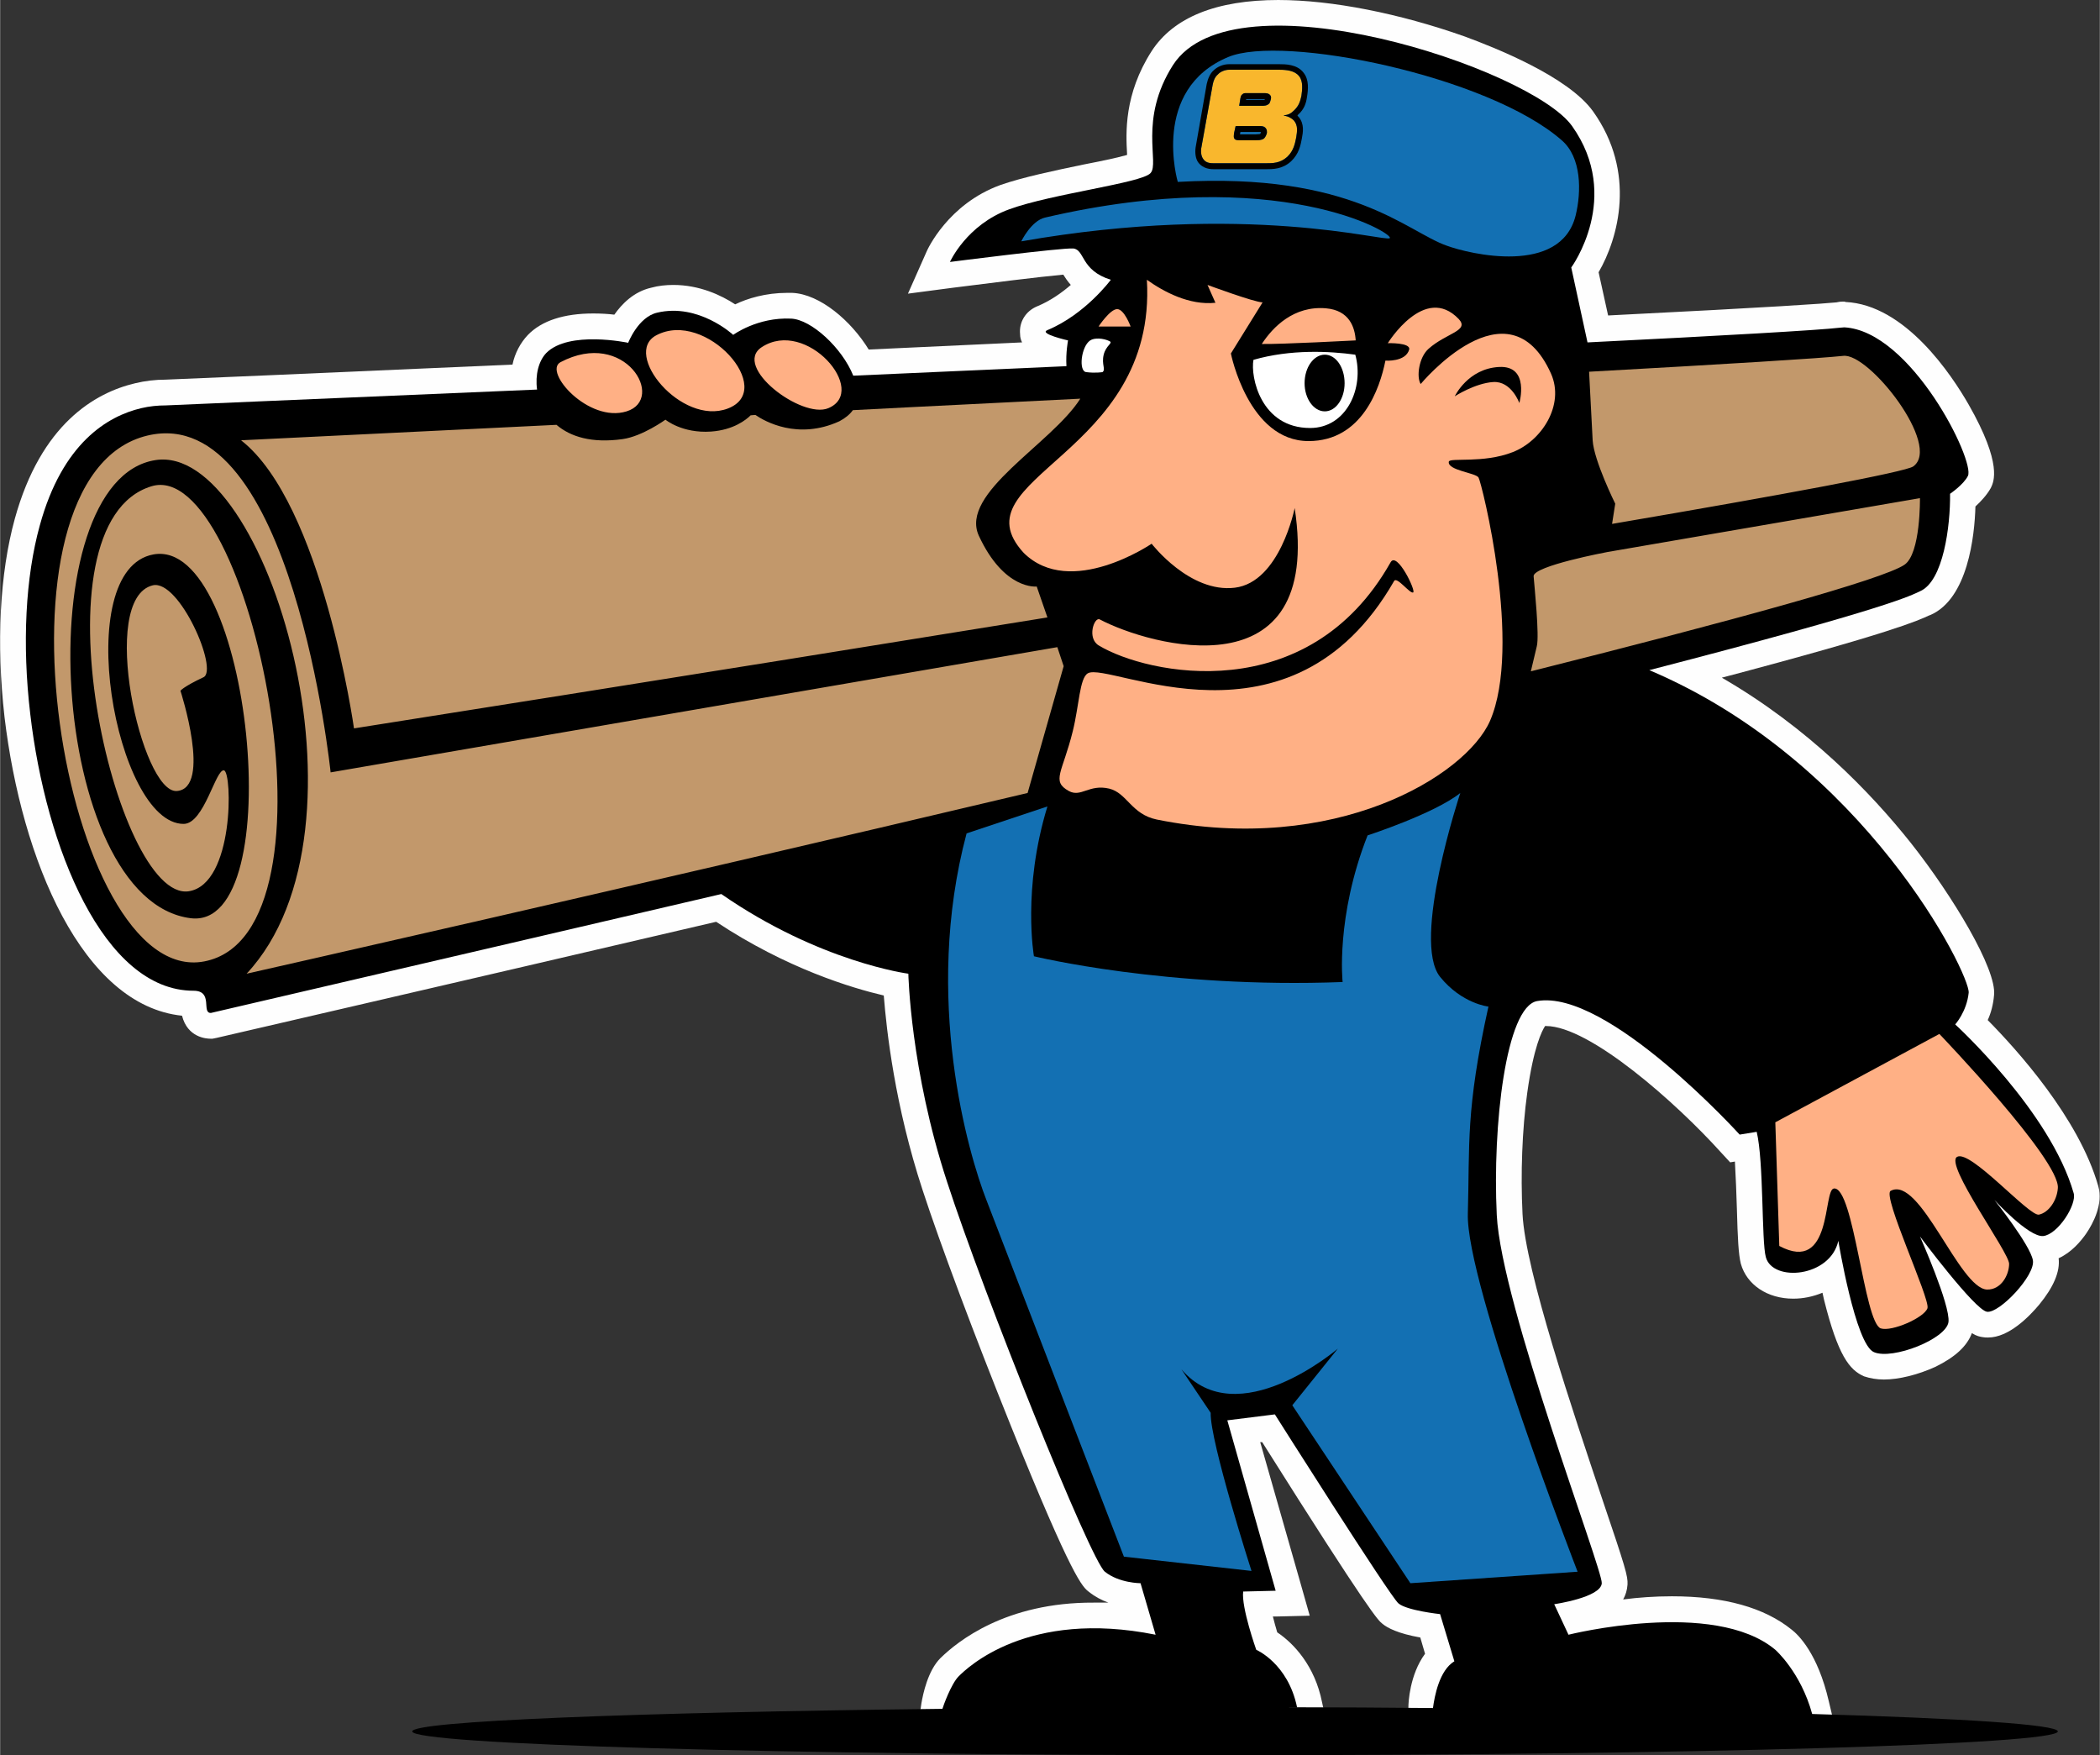 <?xml version="1.0" encoding="UTF-8"?> <svg xmlns="http://www.w3.org/2000/svg" width="353" height="295" shape-rendering="geometricPrecision" text-rendering="geometricPrecision" image-rendering="optimizeQuality" fill-rule="evenodd" clip-rule="evenodd" viewBox="0 0 5299 4429"><rect x="0" y="0" width="5299" height="4429" fill="#333333" stroke="none"/> <g fill-rule="nonzero"> <path fill="#FEFEFE" d="M3226 0c-157 0-265 44-320 129-70 109-65 207-62 259v3c-28 8-73 17-109 24-72 15-154 32-211 52-132 48-184 163-186 168l-47 106 114-15c86-11 222-28 278-33 5 8 11 17 19 26-22 19-51 40-85 54-29 12-46 40-43 70 0 8 2 15 5 21-130 6-259 12-387 18-44-72-123-140-193-143h-13c-54 0-100 14-131 29-35-23-90-49-156-49-19 0-38 2-56 7-44 10-74 41-93 68-16-2-34-3-53-3-74 0-130 18-165 54-19 20-33 46-39 75-493 22-852 37-876 38-25 0-51 3-76 9-102 24-238 103-304 342-38 138-47 315-26 500 43 362 197 728 448 754 14 55 61 58 72 58h5l5-1 5-1c12-3 589-136 1261-293 178 118 342 167 423 186 7 88 28 278 98 491 44 135 131 367 222 593 157 390 182 409 198 421 15 12 32 21 49 27h-37c-222-1-344 98-387 140-32 32-44 91-48 114l-11 75h1039l-17-78c-18-91-71-148-113-176-4-14-8-27-11-40h9l84-2-23-81-102-357h5c274 435 293 450 303 458 13 11 40 25 96 35l12 41c-39 53-42 124-42 134l-2 66h1082l-19-80c-28-121-77-168-94-181-68-55-169-84-302-84-43 0-85 3-123 8 6-11 10-23 11-38 1-21-5-42-64-216-72-215-194-575-201-719-5-101-1-213 12-306 16-115 37-156 45-168h2c111 0 330 195 441 318l24 26 12-2c2 37 4 81 5 119 2 75 4 115 10 139 15 53 67 88 132 88 25 0 50-5 74-15 1 6 3 12 4 18 35 140 64 177 101 193 15 5 32 8 50 8 38 0 86-12 130-32 49-24 80-52 92-85 13 8 21 9 27 10 5 1 9 1 14 1 52 0 103-52 129-83 36-44 53-83 49-117 33-15 57-44 70-63 17-25 43-74 30-119-49-172-206-345-279-419 8-17 14-39 16-63 7-65-104-250-210-384-101-127-259-291-477-417 428-113 495-144 523-157 1 0 2-1 3-1 95-41 112-200 114-274 14-13 29-29 39-47 7-15 30-59-56-210-43-75-160-252-311-259-1-1-3-1-5-1-8 0-14 1-18 2-30 3-155 12-576 33l-24-109c50-86 96-252-14-406-63-88-248-161-324-189-164-58-335-92-470-92v65V0z"></path> <path d="M5193 4369c0 33-929 60-2076 60s-2077-27-2077-60c0-26 556-48 1338-57 2-7 22-63 41-82 21-21 174-170 497-105l-38-130s-54 0-90-29c-36-28-305-697-398-983-93-283-98-526-98-526s-224-29-472-201c-702 164-1281 298-1288 300-25 1 7-56-44-56-227 0-373-362-412-698-21-177-12-346 24-476 57-208 171-276 256-296 21-5 42-7 62-7 0 0 392-17 937-40-5-37 4-72 23-92 57-58 207-26 207-26s25-65 73-76c105-25 192 56 192 56s61-45 146-41c51 2 129 74 157 144 177-8 359-16 538-24-2-34 4-65 4-65s-75-17-52-26c96-40 160-127 160-127-77-24-65-76-95-79-30-2-311 34-311 34s42-94 150-133c107-39 333-66 356-91 24-25-31-135 57-273 154-238 903 8 1007 154 128 180-2 357-2 357l41 189c344-17 585-31 636-37 4 0 8-1 12-1 169 9 331 338 312 375-11 22-45 45-45 45 1 81-17 221-76 246-22 10-69 40-683 199 545 231 810 768 806 814-5 48-34 80-34 80s240 219 299 426c8 29-40 104-77 108-37 3-123-91-123-91s90 113 97 152c7 38-85 135-116 130s-169-190-169-190 77 173 72 216c-6 43-141 96-188 76-47-19-90-281-90-281-20 92-166 105-183 41-11-40-5-241-23-316l-43 7s-334-368-511-337c-79 14-113 315-102 540s267 893 265 929-120 53-120 53l36 77s367-92 522 38c0 0 64 56 93 162 383 11 620 27 620 44zm-1944-61c126 0 249 1 367 2 4-30 16-95 54-118l-36-119s-84-9-105-27c-21-17-312-477-312-477l-120 15 122 430-82 2c-5 40 33 147 33 147s80 34 103 145h-24z"></path> <path fill="#FFB085" d="M2819 780c18 0 34 44 34 44h-81s29-44 47-44zm-897 96c-75 49 101 182 168 154 103-43-55-228-168-154zm-266-30c-87 46 63 229 180 185 125-47-55-251-180-185zm-242 68c-44 24 71 154 167 124 100-31-4-210-167-124zm3066 1918l10 312c135 72 110-143 138-145 50-5 76 338 118 353 28 9 110-27 118-51 7-24-115-284-93-296 74-40 173 246 243 249 36 1 56-37 56-65 0-29-165-253-131-270 34-18 181 150 206 146 25-5 46-36 48-67 6-71-299-389-299-389l-414 223zm-646-1815s-20-56-66-53-97 36-97 36 33-70 112-74c78-4 51 91 51 91zm80-74c-108-241-329 26-329 26-11-17-5-67 20-89 45-40 104-45 76-75-86-90-179 61-179 61s58-2 54 16c-9 32-60 28-60 28-14 70-59 203-194 203-152 0-196-221-196-221l80-129c-20 0-139-44-139-44 7 16 20 45 20 45-66 7-131-28-173-58 26 444-485 499-311 689 118 117 323-23 323-23s96 125 210 111 151-201 151-201c72 472-367 347-492 281-14-7-33 48-2 66 121 73 527 160 736-210 16-29 65 73 57 76-8 4-41-41-48-29-261 455-720 202-773 233-21 12-22 82-38 146-26 105-55 126-10 151 31 17 51-18 102-6 45 11 56 65 120 78 450 91 780-110 841-249 82-189-21-601-29-614-7-12-79-18-75-40 2-11 87 5 161-24 73-28 132-119 97-198zm-493-84c-2-33-16-76-75-81-81-7-134 47-162 90 48 1 237-9 237-9z"></path> <path fill="#fff" d="M2800 861c-16-8-39-9-49-2-23 15-30 78-10 80 23 3 41 0 41 0 9-7-3-19 3-44 6-24 24-29 15-34zm543 177c-28 0-51-32-51-71 0-40 23-72 51-72s50 32 50 72c0 39-22 71-50 71zm77-143c-65-9-163-14-257 13-8 42 18 172 143 172 92 0 137-101 114-185z"></path> <path fill="#C2986B" d="M4651 898c-54 6-298 21-641 40 3 58 7 135 9 173 3 51 57 160 57 160l-8 51c434-74 740-131 760-145 73-52-112-288-177-279zM387 1399c246-44 346 949 94 918-359-45-414-1106-89-1156 280-44 572 930 230 1296 0 0 966-218 1971-456l91-320-16-48-1834 316s-97-936-462-850c-426 101-212 1395 143 1327 368-70 114-1274-133-1199-310 94-90 1050 94 1022 115-18 110-300 89-305s-50 135-102 135c-172 0-287-642-76-680zm68 344s7-10 58-34c39-18-61-248-128-232-138 34-28 526 61 519s9-253 9-253zm2271-737c-192 10-386 19-574 29-8 11-19 20-34 28-105 48-189 0-212-16-4 0-8 1-12 1-11 11-43 37-100 41-73 5-115-30-115-30s-58 42-108 49c-78 11-132-6-167-36-469 23-796 39-796 39 205 160 285 727 285 727s844-133 1750-280l-27-78s-82 10-146-128c-50-108 184-232 256-346zm2119 251l-789 136s-187 35-186 61c2 26 15 150 8 177-2 8-8 33-15 63 510-128 889-232 943-269 41-28 39-168 39-168z"></path> <path fill="#1370B3" d="M3704 3062c5-174-6-260 52-522 0 0-67-7-122-75-73-91 51-464 51-464-65 52-234 107-234 107-81 206-63 370-63 370-444 17-779-65-779-65s-30-169 34-378l-204 68c-111 416 5 810 50 925 44 115 347 900 347 900l322 36s-105-327-103-399l-74-110c141 166 395-52 395-52l-115 143 298 449 422-29s-283-729-277-904zM2972 459s-69-233 127-315c137-58 656 47 842 210 50 43 50 129 35 190-38 152-268 97-325 76-101-35-238-186-679-161zm-395 150c570-100 917 2 930-8 13-11-281-189-870-52-35 8-60 60-60 60z"></path> <path fill="#F9B72D" d="M3114 336c-1 8-1 12 1 14 2 4 10 4 13 4h41c14 0 19-3 21-5 3-3 6-9 7-14 0-4 0-7-2-10-4-7-12-7-18-7h-59l-4 18zm69-69c7 0 14 0 20-6 2-3 3-8 4-11 1-5 0-8-2-10-4-5-11-5-16-5h-44c-4 0-7 0-10 3-4 3-4 6-5 10l-3 19h56zm-123-53c2-11 6-20 13-26 6-7 18-12 28-12h128c17 0 38 2 49 16 11 13 8 35 6 50-3 13-6 25-19 37-8 8-15 11-25 12v1c11 1 20 7 25 12 11 13 8 28 6 42-3 15-6 34-23 50-18 16-36 16-56 16h-123c-11 0-25 1-33-11-5-7-6-17-5-26l29-161z"></path> <path d="M3130 333h52c-1 2-1 4-2 5-1 0-5 1-11 1h-40l1-6zm14-81l1-2h47c-1 1-1 1-1 2h-47zm85-90h-128c-14 0-29 6-39 16-8 7-14 20-17 34l-28 160c-2 14 0 28 6 37 13 18 33 18 42 18h127c21 0 44 0 66-20 20-19 24-41 27-57s7-37-8-55l-3-3c0-1 1-1 1-2 17-15 21-31 23-45 3-18 6-44-9-62-16-21-46-21-60-21zm-101 192h41c14 0 19-3 21-5 3-3 6-9 7-14 0-4 0-7-2-10-4-7-12-7-18-7h-59l-4 18c-1 8-1 12 1 14 2 4 10 4 13 4zm-1-87h56c7 0 14 0 20-6 2-3 3-8 4-11 1-5 0-8-2-10-4-5-11-5-16-5h-44c-4 0-7 0-10 3-4 3-4 6-5 10l-3 19zm102-91c17 0 38 2 49 16 11 13 8 35 6 50-3 13-6 25-19 37-8 8-15 11-25 12v1c11 1 20 7 25 12 11 13 8 28 6 42-3 15-6 34-23 50-18 16-36 16-56 16h-127c-10 0-22 0-29-11-5-7-6-17-5-26l29-161c2-11 6-20 13-26 6-7 18-12 28-12h128z"></path> </g> </svg> 